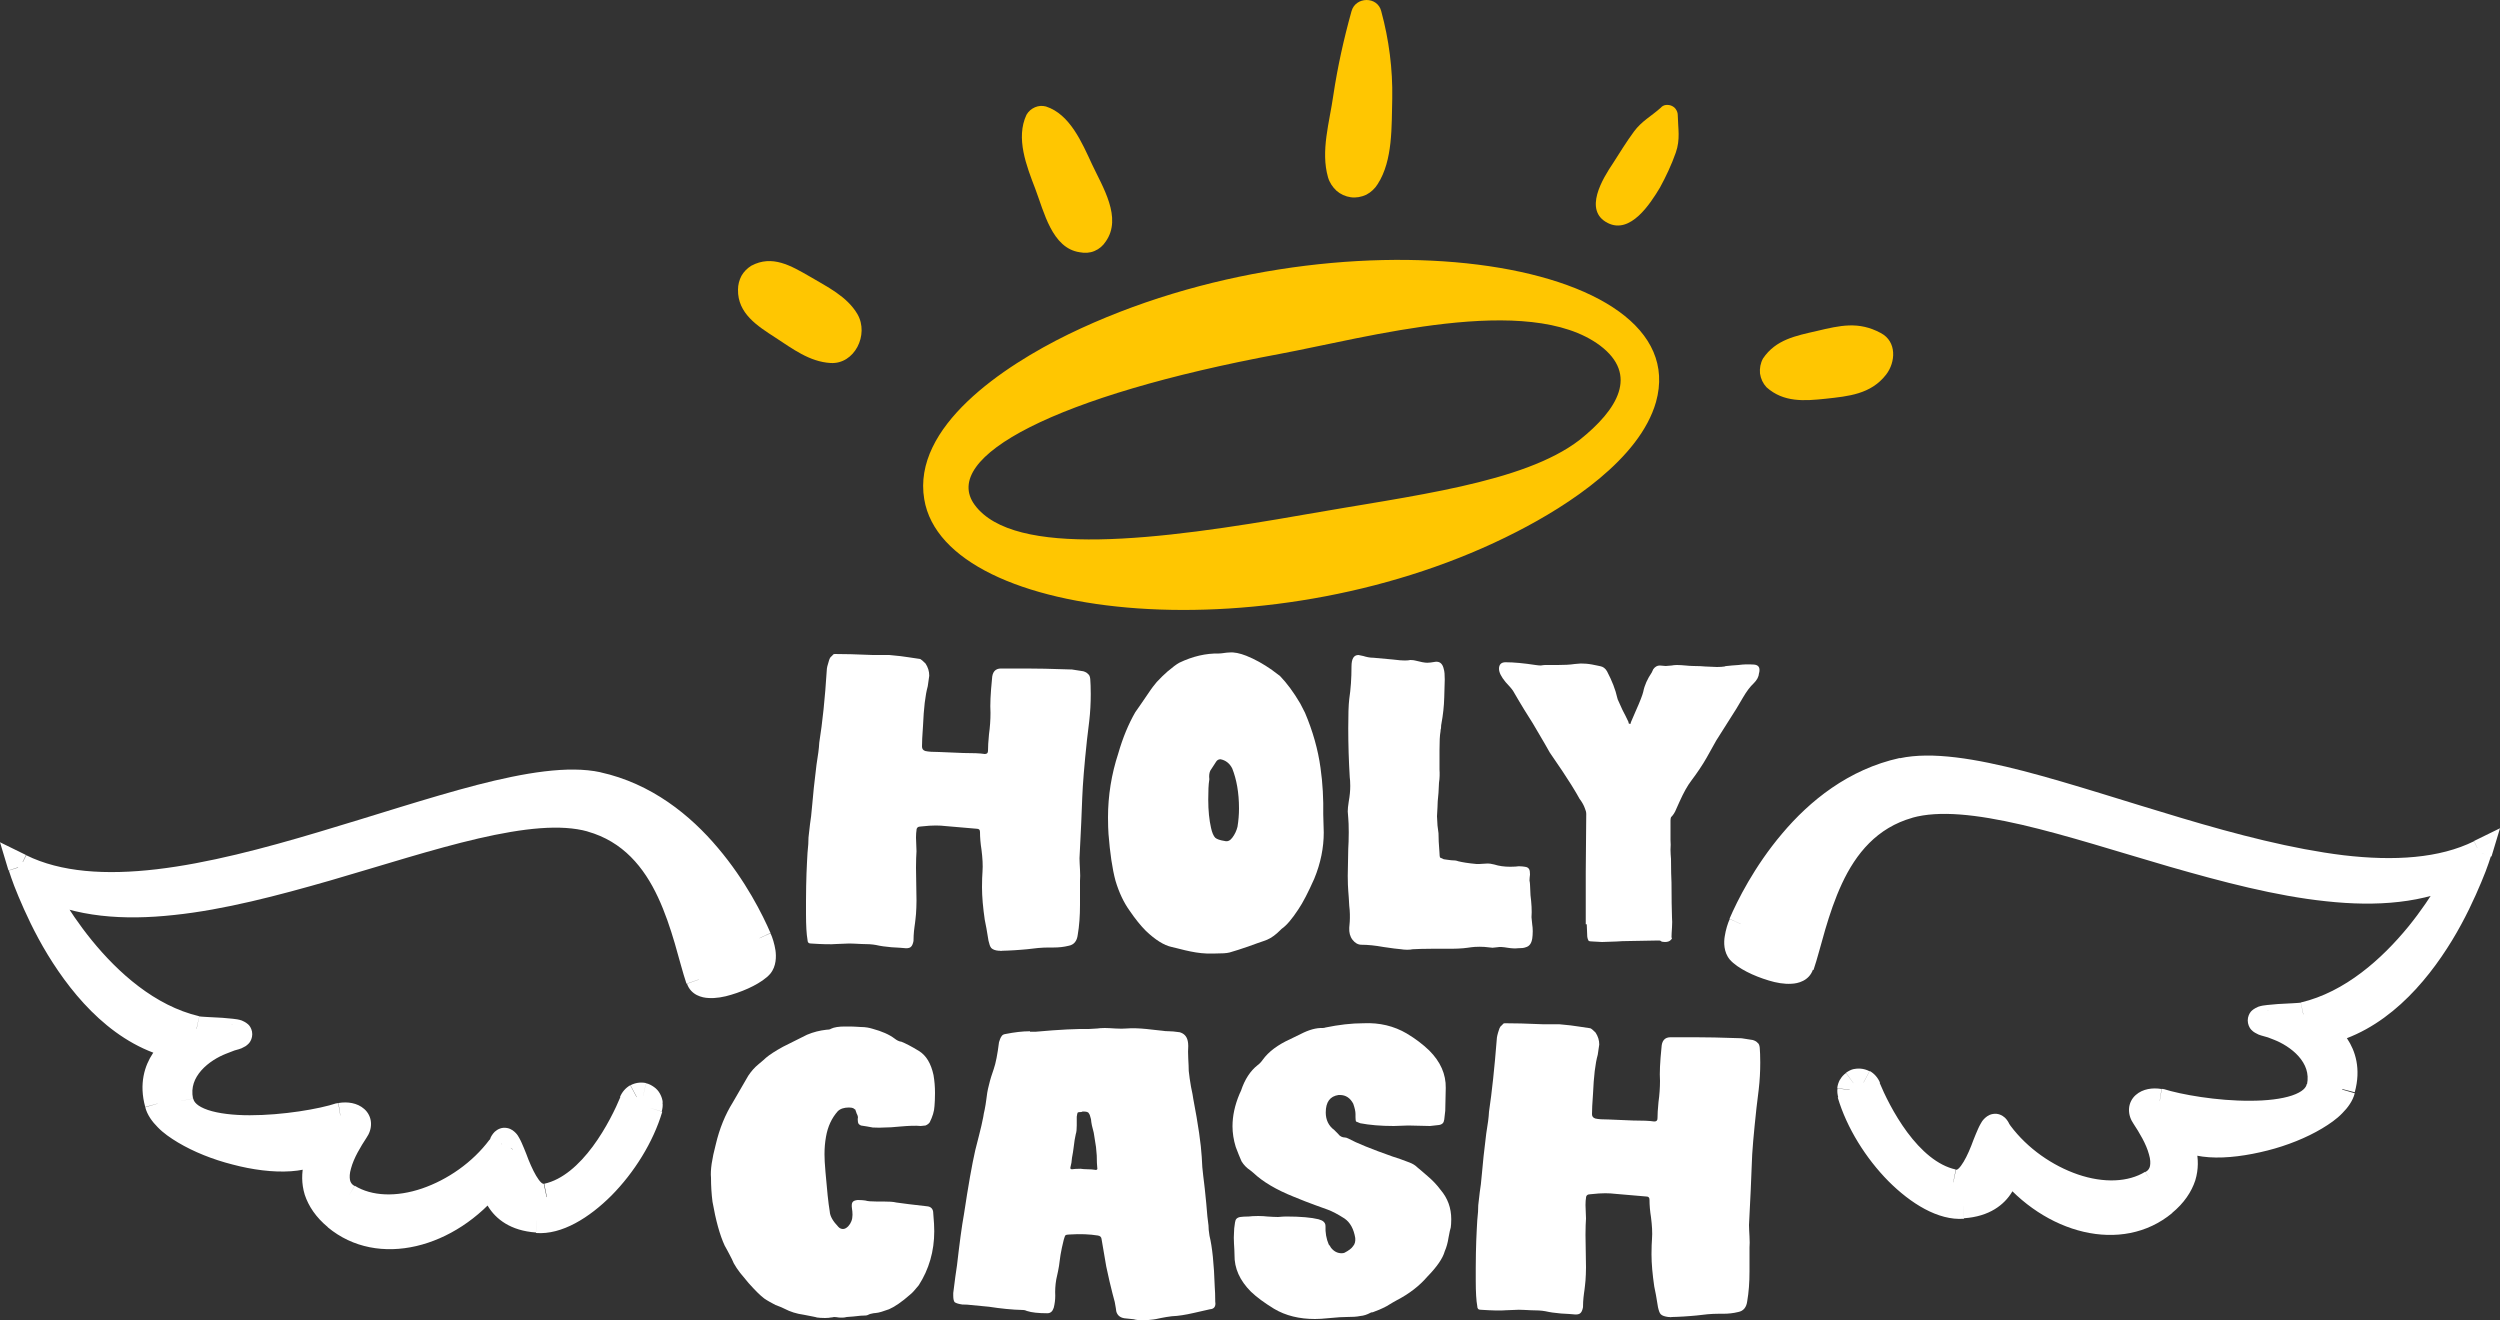 <?xml version="1.0" encoding="UTF-8"?> <!-- Generator: Adobe Illustrator 24.1.2, SVG Export Plug-In . SVG Version: 6.00 Build 0) --> <svg xmlns="http://www.w3.org/2000/svg" xmlns:xlink="http://www.w3.org/1999/xlink" id="Layer_1" x="0px" y="0px" viewBox="0 0 1000 528.1" style="enable-background:new 0 0 1000 528.1;" xml:space="preserve"><rect x="0" y="0" width="1000" height="528.1" fill="#333333" stroke="none"/> <style type="text/css"> .st0{fill:#FFFFFF;} .st1{fill:#FFC601;} </style> <g> <g> <path class="st0" d="M134.3,487c-17.2-14.3-3.3-29.9-3.3-29.9c-11.1,15.4-63.7-0.3-67.9-15.7s7.9-22.8,7.9-22.8 c-43.5-9.1-62.7-72-62.7-72c60.4,29.9,184.1-42.9,230.9-32.7c38.3,8.3,58.6,47.5,64.6,61.4c1.3,2.9,2.8,8.3,0.7,10.8 c-4.1,4.9-22.9,11.7-24.9,5.8c-5.9-17.2-10.9-55.1-43.1-64.1c-47.9-13.4-160.4,56.9-220,26.4c0,0,23.5,48.3,62.3,57.4 c3.5,0.8,30.2,0.4,9.6,4.8l0.4,0.4c-7.2,2.8-18.8,10.8-16.3,23.7c3.2,16.2,48.8,10.7,63.7,5.8c5.5-0.9,9,2,6.3,6 c-4.9,7.2-12.6,20.9-3.2,26.6c17,10.5,45.6,0.2,60.5-19.7l1-1.5c3.8-8.1,6.8,23.5,18,21.1c18.2-4,30.1-28.4,34-37.9 c0.4-0.9,1-1.7,1.8-2.1c0.8-0.5,1.8-0.6,2.7-0.4c0.5,0.1,1,0.3,1.4,0.7c0.4,0.3,0.8,0.7,1,1.2c0.3,0.5,0.4,1,0.5,1.5 s0,1.1-0.1,1.6c-6.6,22.5-29,46.1-45.3,44.9c-17.2-1.3-17.8-15.4-17.8-15.4C179.4,494.9,151.5,501.2,134.3,487z"></path> <path class="st0" d="M134.3,487l3.1-4l0,0L134.3,487z M131,457.1l4,3l-7.7-6.5L131,457.1z M70.9,418.7l2.6,4.4l11-6.8L72,413.7 L70.9,418.7z M8.2,346.6l2.2-4.6L0,336.9l3.4,11.3L8.2,346.6z M239.1,313.9l1-5l0,0L239.1,313.9z M303.7,375.3l-4.5,2.1l0,0 L303.7,375.3z M304.4,386.1l-3.8-3.3l0,0L304.4,386.1z M279.4,391.9l4.7-1.7l0,0l0,0L279.4,391.9z M236.4,327.8l-1.3,4.9l0,0 L236.4,327.8z M16.3,354.2l2.2-4.6l-13.3-6.8l6.6,13.6L16.3,354.2z M78.7,411.5l1.1-5l0,0L78.7,411.5z M88.2,416.3l-1-5l-10,2.2 l7.9,6.7L88.2,416.3z M88.7,416.7l1.7,4.8l8-3.1l-6.6-5.6L88.7,416.7z M72.4,440.4l-4.9,1l0,0L72.4,440.4z M136.1,446.2l-0.8-5 l-0.4,0.1l-0.4,0.1L136.1,446.2z M142.4,452.1l4.1,2.9l0,0L142.4,452.1z M139.2,478.8l2.6-4.4l0,0L139.2,478.8z M199.7,459.1 l3.9,3.1l0.1-0.1l0.1-0.1L199.7,459.1z M200.7,457.6l4.1,2.9l0.2-0.3l0.2-0.4L200.7,457.6z M218.7,478.6l-1-5l0,0L218.7,478.6z M252.7,440.8l4.6,2l0,0l0,0L252.7,440.8z M257.3,438.2l1.1-5h-0.1h-0.1L257.3,438.2z M260,443.1l-4.8-1.5l0,0L260,443.1z M214.7,488l-0.4,5.1l0,0L214.7,488z M196.9,472.6l5-0.2l-0.5-13.5l-8.3,10.5L196.9,472.6z M137.4,483c-3.7-3.1-5.4-5.9-6.2-8.3 c-0.8-2.4-0.7-4.7-0.2-6.8s1.4-4,2.3-5.4c0.4-0.7,0.8-1.2,1.1-1.5c0.1-0.2,0.2-0.3,0.3-0.4c0,0,0-0.1,0.1-0.1l0,0l0,0l0,0l0,0 c0,0,0,0-3.7-3.4c-3.7-3.5-3.7-3.4-3.7-3.4l0,0l0,0l0,0c0,0,0,0-0.1,0.1c0,0.1-0.1,0.1-0.2,0.2c-0.1,0.2-0.3,0.4-0.5,0.7 c-0.4,0.6-1,1.4-1.6,2.4c-1.2,2-2.7,4.9-3.5,8.4c-0.8,3.6-1,7.8,0.4,12.4c1.5,4.5,4.4,9,9.4,13.1L137.4,483z M127,454.1 c-1.4,2-4.9,3.7-11.1,4.2c-5.9,0.4-13.1-0.5-20.3-2.4s-14.1-4.6-19.3-7.7c-2.6-1.6-4.7-3.1-6.2-4.6s-2.2-2.7-2.4-3.5l-9.6,2.8 c0.8,3.1,2.8,5.8,5,8c2.2,2.3,5.1,4.3,8.1,6.1c6.2,3.7,13.9,6.8,21.8,8.8c7.9,2.1,16.2,3.2,23.4,2.7c7-0.5,14.3-2.6,18.4-8.3 L127,454.1z M67.8,440.1c-1.6-6-0.1-10.2,1.7-12.9c0.9-1.4,2-2.5,2.8-3.2c0.4-0.4,0.7-0.6,0.9-0.8c0.1-0.1,0.2-0.1,0.2-0.1l0,0 l0,0l0,0l0,0l0,0c0,0,0,0-2.6-4.4s-2.6-4.4-2.6-4.4l0,0l0,0l0,0c0,0,0,0-0.1,0c0,0-0.1,0.1-0.2,0.1c-0.1,0.1-0.3,0.2-0.5,0.4 c-0.4,0.3-1,0.8-1.7,1.3c-1.3,1.2-3,2.9-4.6,5.3c-3.2,4.8-5.6,12.1-3,21.4L67.8,440.1z M71.9,413.7c-19.7-4.1-34.4-20.6-44.4-37.1 c-5-8.1-8.6-16-11-21.9c-1.2-2.9-2.1-5.3-2.7-7c-0.3-0.8-0.5-1.5-0.6-1.9c-0.1-0.2-0.1-0.4-0.2-0.5c0-0.1,0-0.1,0-0.1l0,0l0,0l0,0 c0,0,0,0-4.7,1.5s-4.7,1.5-4.7,1.5l0,0l0,0l0,0c0,0,0,0.1,0,0.2c0,0.1,0.1,0.3,0.2,0.6c0.2,0.5,0.4,1.2,0.7,2.1 c0.6,1.8,1.6,4.4,2.9,7.5c2.6,6.2,6.4,14.6,11.7,23.3c10.5,17.2,27.1,36.8,50.9,41.7L71.9,413.7z M6,351.2 c16.3,8.1,36.5,9.1,57.7,6.6c21.3-2.5,44.2-8.6,66.4-15.2c22.4-6.7,43.9-13.8,62.9-18.7c19.2-4.9,34.6-7.3,45.1-5l2.1-10 c-12.9-2.8-30.5,0.2-49.5,5.1c-19.2,5-41.3,12.3-63.2,18.8c-22.1,6.6-44.4,12.5-64.8,14.9c-20.5,2.4-38.4,1.2-52.2-5.6L6,351.2z M238,318.9c17.7,3.9,31.5,14.9,41.7,27s16.5,24.8,19.4,31.5l9.1-4.2c-3.1-7.2-9.9-20.9-21-34c-11-13.1-26.6-25.8-47.1-30.3 L238,318.9z M299.1,377.4c0.5,1.1,1,2.7,1.2,4.2c0.1,0.7,0.1,1.2,0,1.5c0,0.3-0.1,0.1,0.2-0.2l7.6,6.6c2.5-3,2.4-7,2.1-9.3 c-0.4-2.6-1.2-5.2-2-6.9L299.1,377.4z M300.6,382.8c-0.4,0.4-1.6,1.4-3.8,2.6c-2.1,1.1-4.6,2.1-7,2.8c-2.5,0.7-4.6,1-5.9,0.9 c-1.7-0.1-0.3-0.5,0.3,1.1l-9.4,3.3c1.6,4.6,6.1,5.6,8.6,5.7c2.9,0.2,6.2-0.4,9.1-1.3c3-0.9,6.1-2.1,8.8-3.5c2.5-1.3,5.2-3,6.9-5 L300.6,382.8z M284.1,390.2c-1.4-4.2-2.7-9.4-4.6-15.8c-1.8-6.2-4.1-13.1-7.3-19.9c-6.4-13.5-16.6-26.6-34.6-31.7l-2.6,9.8 c14.2,4,22.6,14.3,28.2,26.3c2.8,6,4.9,12.3,6.7,18.4c1.7,5.8,3.2,11.8,4.7,16.2L284.1,390.2z M237.7,322.8 c-13.3-3.7-30.4-1.6-48.6,2.7c-18.4,4.3-39.1,10.9-59.7,16.9c-20.8,6-41.6,11.4-60.8,13.5c-19.3,2.1-36.4,0.7-50.1-6.3l-4.4,9.1 c16.1,8.2,35.4,9.5,55.5,7.3c20.1-2.1,41.6-7.8,62.5-13.8c21-6.1,41.1-12.6,59.2-16.8c18.2-4.2,33.1-5.8,43.8-2.8L237.7,322.8z M16.3,354.2c-4.5,2.3-4.5,2.3-4.5,2.3l0,0l0,0l0,0c0,0,0,0.1,0.1,0.1c0.1,0.1,0.1,0.3,0.2,0.5c0.2,0.4,0.5,0.9,0.9,1.6 c0.8,1.4,1.9,3.4,3.3,5.8c2.9,4.8,7.2,11.3,12.7,18.2c11,13.5,27.5,28.9,48.5,33.8l2.2-10c-17.8-4.2-32.5-17.5-43-30.4 c-5.2-6.4-9.2-12.5-11.9-17c-1.4-2.3-2.4-4.1-3.1-5.4c-0.3-0.6-0.6-1.1-0.8-1.5c-0.1-0.2-0.1-0.3-0.2-0.4v-0.1l0,0l0,0l0,0 C20.8,351.9,20.8,351.9,16.3,354.2z M77.6,416.5c0.9,0.2,2.1,0.3,3,0.4c1.1,0.1,2.4,0.1,3.7,0.2c2.7,0.1,5.6,0.3,7.6,0.5 c0.5,0.1,0.9,0.1,1.2,0.2c0.2,0,0.3,0.1,0.4,0.1s0.1,0,0.1,0s0,0-0.1,0c0,0-0.1,0-0.2-0.1s-0.5-0.3-0.9-0.7s-1.1-1.2-1.4-2.6 c-0.3-1.4,0.1-2.6,0.6-3.4c0.4-0.7,0.9-1.1,1-1.2c0.2-0.2,0.3-0.2,0.4-0.2c0,0,0,0-0.2,0.1c-0.1,0.1-0.3,0.1-0.5,0.2 c-1,0.3-2.6,0.8-5.1,1.3l2.1,10c2.6-0.6,4.7-1.1,6.2-1.6c0.7-0.2,1.5-0.5,2.1-0.9c0.4-0.2,1.8-0.9,2.6-2.4 c0.5-0.9,0.9-2.3,0.6-3.8c-0.3-1.4-1-2.4-1.6-2.9c-1-0.9-2.1-1.3-2.5-1.5c-1.1-0.4-2.5-0.6-3.6-0.7c-2.5-0.3-5.7-0.5-8.3-0.6 c-1.4-0.1-2.6-0.1-3.5-0.2c-0.5,0-0.9-0.1-1.2-0.1c-0.3,0-0.4-0.1-0.4,0L77.6,416.5z M85.1,420.3l0.4,0.4l6.4-7.8l-0.4-0.4 L85.1,420.3z M86.9,411.9c-4.1,1.6-9.6,4.7-13.8,9.4c-4.3,4.9-7.3,11.7-5.6,20.1l9.7-2c-0.9-4.5,0.6-8.1,3.3-11.2 c2.8-3.2,6.8-5.5,9.9-6.7L86.9,411.9z M67.5,441.4c1.4,6.8,7,10.4,12.5,12.2c5.7,1.9,12.8,2.6,19.8,2.6c14.1,0,29.8-2.6,37.8-5.2 l-3-9.7c-6.9,2.3-21.5,4.8-34.7,4.8c-6.6,0-12.5-0.7-16.7-2.1c-4.4-1.5-5.7-3.3-5.9-4.6L67.5,441.4z M136.9,451.2 c0.9-0.1,1.5-0.1,1.9,0s0.4,0.2,0.2,0c-0.1-0.1-0.3-0.3-0.4-0.6c-0.1-0.3-0.2-0.6-0.2-0.9c0-0.6,0.2-0.8,0-0.5l8.2,5.9 c1.1-1.6,1.9-3.6,1.8-5.9c-0.1-2.3-1.2-4.3-2.7-5.6c-2.8-2.5-6.8-3-10.3-2.4L136.9,451.2z M138.4,449.2c-2.5,3.7-6.1,9.5-7.7,15.4 c-0.8,3-1.2,6.4-0.4,9.8c0.8,3.5,2.9,6.6,6.4,8.8l5.1-8.8c-1.2-0.7-1.6-1.5-1.8-2.4c-0.2-1.1-0.2-2.6,0.4-4.6 c1.1-4.2,3.9-8.8,6.2-12.3L138.4,449.2z M136.7,483.1c10.2,6.3,23.2,6,35.2,2s23.8-12.2,31.8-23l-7.9-6.2 c-6.8,9.1-16.8,16-27,19.5c-10.3,3.5-20.1,3.1-26.9-1.1L136.7,483.1z M203.8,462l1-1.5l-8.2-5.7l-1,1.5L203.8,462z M205.2,459.7 c0.1-0.3,0,0.1-0.5,0.5c-0.6,0.6-1.9,1.3-3.5,1c-1.3-0.2-2-1-2.1-1.1c-0.1-0.2-0.1-0.2,0,0.1c0.3,0.6,0.7,1.5,1.3,2.9 c0.5,1.2,1.2,3.2,1.8,4.7c1.3,3.3,3.1,7.4,5.5,10.5s6.4,6.5,11.9,5.2l-2.1-10c0,0-0.6,0.3-2-1.6c-1.4-1.9-2.8-4.8-4.1-8 c-0.7-1.8-1.1-3-1.8-4.6c-0.6-1.4-1.2-2.9-1.9-4.1c-0.3-0.6-0.8-1.4-1.4-2c-0.6-0.6-1.7-1.7-3.5-2c-2.1-0.4-3.8,0.5-4.9,1.5 c-0.9,0.9-1.5,1.9-1.8,2.7L205.2,459.7z M219.7,483.6c10.9-2.4,19.3-10.6,25.3-18.8c6.1-8.2,10.2-17.1,12.3-22.1l-9.1-4 c-1.9,4.6-5.7,12.6-11.1,19.9c-5.5,7.4-12.1,13.3-19.4,14.9L219.7,483.6z M257.3,442.7c-0.1,0.2-0.2,0.3-0.4,0.4l-4.8-9 c-1.8,1-3.3,2.7-4.1,4.7L257.3,442.7z M257,443.1c-0.2,0.1-0.4,0.1-0.7,0.1l2-10c-2.1-0.4-4.2-0.1-6.1,0.9L257,443.1z M256.2,443.2c-0.2,0-0.3-0.1-0.5-0.2l5.9-8.2c-1-0.7-2.1-1.3-3.2-1.5L256.2,443.2z M255.7,443c-0.1-0.1-0.3-0.2-0.3-0.4l8.6-5.1 c-0.6-1.1-1.4-2-2.4-2.7L255.7,443z M255.4,442.6c-0.1-0.2-0.1-0.3-0.2-0.5l9.9-1.1c-0.1-1.2-0.5-2.4-1.1-3.5L255.4,442.6z M255.2,442.1c0-0.2,0-0.3,0-0.4l9.5,2.9c0.3-1.2,0.5-2.4,0.3-3.6L255.2,442.1z M255.3,441.7c-3,10.3-9.7,21.1-17.7,29.2 c-8.2,8.3-16.5,12.5-22.5,12.1l-0.7,10.2c10.4,0.8,21.4-6.2,30.2-15c9-9.1,16.7-21.3,20.3-33.5L255.3,441.7z M215.1,483 c-7.1-0.5-10.1-3.5-11.5-5.8c-0.8-1.3-1.2-2.5-1.4-3.5c-0.1-0.5-0.2-0.8-0.2-1.1c0-0.1,0-0.2,0-0.2l0,0l0,0l0,0l0,0l0,0 c0,0,0,0-5,0.2s-5,0.2-5,0.2l0,0l0,0l0,0v0.1c0,0.1,0,0.1,0,0.2c0,0.2,0,0.4,0.1,0.7c0.1,0.6,0.2,1.3,0.4,2.2 c0.4,1.7,1.2,4.1,2.7,6.5c3.1,5.1,9,9.8,19.2,10.5L215.1,483z M193.1,469.4c-16.6,21-41.4,25.4-55.7,13.6l-6.3,7.9 c20.1,16.7,51.1,8.4,69.7-15.1L193.1,469.4z"></path> </g> <g> <path class="st0" d="M865.7,481.3c17.2-14.3,3.3-29.8,3.3-29.8c11.1,15.4,63.7-0.3,67.9-15.7S929,413,929,413 c43.5-9.1,62.7-72,62.7-72c-60.4,29.9-184.1-42.8-230.9-32.7c-38.3,8.3-58.6,47.5-64.6,61.3c-1.3,2.9-2.8,8.3-0.7,10.8 c4.1,4.9,22.9,11.7,24.9,5.8c5.9-17.2,10.9-55,43.1-64.1c47.9-13.4,160.4,56.8,220,26.4c0,0-23.5,48.3-62.3,57.3 c-3.5,0.8-30.2,0.4-9.6,4.8l-0.4,0.4c7.2,2.8,18.8,10.8,16.3,23.7c-3.2,16.2-48.8,10.7-63.7,5.8c-5.5-0.9-9,2-6.3,5.9 c4.9,7.2,12.6,20.9,3.2,26.6c-17,10.5-45.6,0.2-60.5-19.7l-1-1.5c-3.8-8.1-6.8,23.5-18,21.1c-18.2-4-30.1-28.3-34-37.8 c-0.4-0.9-1-1.6-1.8-2.1s-1.8-0.6-2.7-0.4c-0.5,0.1-1,0.3-1.4,0.7c-0.4,0.3-0.8,0.7-1,1.2c-0.3,0.5-0.4,1-0.5,1.5s0,1.1,0.1,1.6 c6.6,22.5,29,46.1,45.3,44.9c17.2-1.3,17.8-15.4,17.8-15.4C820.6,489.2,848.5,495.6,865.7,481.3z"></path> <path class="st0" d="M865.7,481.3l-3.1-4l0,0L865.7,481.3z M869,451.5l-4,3l7.7-6.5L869,451.5z M929.1,413l-2.6,4.4l-11-6.8 L928,408L929.1,413z M991.8,341l-2.2-4.6l10.4-5.1l-3.4,11.3L991.8,341z M760.9,308.3l-1-5l0,0L760.9,308.3z M696.3,369.7l4.5,2.1 l0,0L696.3,369.7z M695.6,380.5l3.8-3.3l0,0L695.6,380.5z M720.6,386.2l-4.7-1.7l0,0l0,0L720.6,386.2z M763.6,322.2l1.3,4.9l0,0 L763.6,322.2z M983.7,348.6l-2.2-4.6l13.3-6.8l-6.6,13.6L983.7,348.6z M921.3,405.9l-1.1-5l0,0L921.3,405.9z M911.7,410.7l1-5 l10,2.2l-7.9,6.7L911.7,410.7z M911.3,411.1l-1.7,4.8l-8-3.1l6.6-5.6L911.3,411.1z M927.6,434.7l4.9,1l0,0L927.6,434.7z M863.9,440.5l0.8-5l0.4,0.1l0.4,0.1L863.9,440.5z M857.6,446.5l-4.1,2.9l0,0L857.6,446.5z M860.8,473.1l-2.6-4.4l0,0L860.8,473.1 z M800.3,453.4l-3.9,3.1l-0.1-0.1l-0.1-0.1L800.3,453.4z M799.3,451.9l-4.1,2.9l-0.2-0.3l-0.2-0.4L799.3,451.9z M781.3,473l1-5 l0,0L781.3,473z M747.3,435.1l-4.6,2l0,0l0,0L747.3,435.1z M742.7,432.6l-1.1-5h0.1h0.1L742.7,432.6z M740,437.5l4.8-1.5l0,0 L740,437.5z M785.3,482.4l0.4,5.1l0,0L785.3,482.4z M803.1,467l-5-0.2l0.5-13.5l8.3,10.5L803.1,467z M862.6,477.3 c3.7-3.1,5.4-5.9,6.2-8.3c0.8-2.4,0.7-4.7,0.2-6.8s-1.4-4-2.3-5.4c-0.4-0.7-0.8-1.2-1.1-1.5c-0.1-0.2-0.2-0.3-0.3-0.4 c0,0,0-0.1-0.1-0.1l0,0l0,0l0,0l0,0c0,0,0,0,3.7-3.4c3.7-3.5,3.7-3.4,3.7-3.4l0,0l0,0l0,0c0,0,0,0,0.1,0.1c0,0.1,0.1,0.1,0.2,0.2 c0.1,0.2,0.3,0.4,0.5,0.7c0.4,0.6,1,1.4,1.6,2.4c1.2,2,2.7,4.9,3.5,8.4c0.8,3.6,1,7.8-0.4,12.4c-1.5,4.5-4.4,9-9.4,13.1 L862.6,477.3z M873,448.4c1.4,2,4.9,3.7,11.1,4.2c5.9,0.4,13.1-0.5,20.3-2.4s14.1-4.6,19.3-7.7c2.6-1.6,4.7-3.1,6.2-4.6 s2.2-2.7,2.4-3.4l9.6,2.8c-0.8,3.1-2.8,5.8-5,8c-2.2,2.3-5.1,4.3-8.1,6.1c-6.2,3.7-13.9,6.8-21.8,8.8c-7.9,2-16.2,3.2-23.4,2.7 c-7-0.5-14.3-2.6-18.4-8.3L873,448.4z M932.2,434.4c1.6-6,0.1-10.2-1.7-12.9c-0.9-1.4-2-2.5-2.8-3.2c-0.4-0.4-0.7-0.6-0.9-0.8 c-0.1-0.1-0.2-0.1-0.2-0.2l0,0l0,0l0,0l0,0l0,0c0,0,0,0,2.6-4.4s2.6-4.4,2.6-4.4l0,0l0,0l0,0c0,0,0,0,0.1,0c0,0,0.1,0.1,0.2,0.1 c0.1,0.1,0.3,0.2,0.5,0.4c0.4,0.3,1,0.8,1.7,1.3c1.3,1.2,3,2.9,4.6,5.2c3.2,4.8,5.6,12,3,21.4L932.2,434.4z M928.1,408 c19.7-4.1,34.4-20.6,44.4-37.1c5-8.1,8.6-16,11-21.9c1.2-2.9,2.1-5.3,2.7-7c0.3-0.8,0.5-1.5,0.6-1.9c0.1-0.2,0.1-0.4,0.2-0.5 c0-0.1,0-0.1,0-0.1l0,0l0,0l0,0c0,0,0,0,4.7,1.5s4.7,1.5,4.7,1.5l0,0l0,0l0,0c0,0,0,0.1-0.1,0.2c0,0.1-0.1,0.3-0.2,0.6 c-0.2,0.5-0.4,1.2-0.7,2.1c-0.6,1.8-1.6,4.4-2.9,7.5c-2.6,6.2-6.4,14.6-11.7,23.3c-10.5,17.2-27.1,36.7-50.9,41.7L928.1,408z M994,345.6c-16.3,8.1-36.5,9.1-57.7,6.6c-21.3-2.5-44.2-8.6-66.4-15.2c-22.4-6.7-43.8-13.8-62.8-18.7c-19.2-4.9-34.6-7.3-45.1-5 l-2.1-10c12.9-2.8,30.5,0.2,49.5,5.1c19.2,5,41.3,12.3,63.2,18.8c22.1,6.6,44.4,12.4,64.8,14.9c20.5,2.4,38.4,1.2,52.2-5.6 L994,345.6z M762,313.3c-17.7,3.9-31.5,14.9-41.7,26.9c-10.2,12.1-16.5,24.8-19.4,31.5l-9.1-4.2c3.1-7.2,9.9-20.9,21-34 c11-13.1,26.6-25.8,47.1-30.3L762,313.3z M700.9,371.7c-0.5,1.1-1,2.7-1.2,4.2c-0.1,0.7-0.1,1.2,0,1.5c0,0.3,0.1,0.1-0.2-0.2 l-7.6,6.6c-2.5-3-2.4-7-2-9.3c0.4-2.6,1.2-5.2,2-6.9L700.9,371.7z M699.4,377.1c0.4,0.4,1.6,1.4,3.8,2.6c2.1,1.1,4.6,2.1,7,2.8 c2.5,0.7,4.6,1,5.9,0.9c1.7-0.1,0.3-0.5-0.3,1.1l9.4,3.3c-1.6,4.6-6.1,5.6-8.6,5.7c-2.9,0.2-6.2-0.4-9.1-1.3 c-3-0.9-6.1-2.1-8.8-3.5c-2.5-1.3-5.2-3-6.9-5L699.4,377.1z M715.9,384.6c1.4-4.2,2.7-9.4,4.6-15.8c1.8-6.2,4.1-13.1,7.3-19.8 c6.4-13.5,16.6-26.6,34.6-31.7l2.6,9.8c-14.2,4-22.6,14.3-28.2,26.3c-2.8,6-4.9,12.3-6.7,18.4c-1.7,5.8-3.2,11.8-4.7,16.2 L715.9,384.6z M762.3,317.3c13.3-3.7,30.4-1.6,48.6,2.7c18.4,4.3,39.1,10.9,59.7,16.9c20.8,6,41.6,11.4,60.8,13.5 c19.3,2.1,36.4,0.7,50.1-6.3l4.4,9.1c-16.1,8.2-35.4,9.5-55.5,7.3c-20.1-2.1-41.6-7.8-62.5-13.8c-21-6.1-41.1-12.6-59.2-16.8 c-18.2-4.2-33.1-5.8-43.8-2.8L762.3,317.3z M983.7,348.6c4.5,2.3,4.4,2.3,4.4,2.3l0,0l0,0l0,0c0,0,0,0.1-0.1,0.1 c-0.1,0.1-0.1,0.3-0.2,0.5c-0.2,0.4-0.5,0.9-0.9,1.6c-0.8,1.4-1.9,3.4-3.3,5.8c-2.9,4.8-7.2,11.3-12.7,18.2 c-11,13.5-27.5,28.9-48.4,33.8l-2.2-9.9c17.8-4.2,32.5-17.5,43-30.3c5.2-6.4,9.2-12.5,11.9-17c1.4-2.3,2.4-4.1,3.1-5.4 c0.3-0.6,0.6-1.1,0.8-1.5c0.1-0.2,0.1-0.3,0.2-0.4v-0.1l0,0l0,0l0,0C979.2,346.3,979.2,346.3,983.7,348.6z M922.4,410.9 c-0.9,0.2-2.1,0.3-3,0.4c-1.1,0.1-2.4,0.1-3.7,0.2c-2.7,0.1-5.6,0.3-7.6,0.5c-0.5,0.1-0.9,0.1-1.2,0.2c-0.2,0-0.3,0.1-0.4,0.1 c-0.1,0-0.1,0-0.1,0s0,0,0.1,0c0,0,0.1,0,0.2-0.1c0.1-0.1,0.5-0.3,0.9-0.7s1.1-1.2,1.4-2.5c0.3-1.4-0.1-2.6-0.6-3.4 c-0.4-0.7-0.9-1.1-1-1.2c-0.2-0.2-0.3-0.2-0.4-0.2c0,0,0,0,0.2,0.1c0.1,0.1,0.3,0.1,0.5,0.2c1,0.3,2.6,0.8,5.1,1.3l-2.1,10 c-2.6-0.6-4.7-1.1-6.2-1.6c-0.7-0.2-1.5-0.5-2.1-0.9c-0.4-0.2-1.8-0.9-2.6-2.4c-0.5-0.9-0.9-2.3-0.6-3.8c0.3-1.4,1-2.4,1.6-2.9 c1-0.9,2.1-1.3,2.5-1.5c1.1-0.4,2.5-0.6,3.6-0.7c2.5-0.3,5.7-0.5,8.3-0.6c1.4-0.1,2.5-0.1,3.5-0.2c0.5,0,0.9-0.1,1.2-0.1 s0.4-0.1,0.4,0L922.4,410.9z M914.9,414.6l-0.4,0.4l-6.4-7.8l0.4-0.4L914.9,414.6z M913.1,406.3c4.1,1.6,9.6,4.7,13.8,9.4 c4.3,4.8,7.3,11.7,5.6,20.1l-9.7-2c0.9-4.5-0.6-8.1-3.3-11.2c-2.8-3.2-6.8-5.5-9.9-6.7L913.1,406.3z M932.5,435.7 c-1.4,6.8-7,10.4-12.5,12.2c-5.7,1.9-12.8,2.6-19.8,2.6c-14.1,0-29.8-2.6-37.8-5.2l3-9.7c6.9,2.2,21.5,4.8,34.7,4.7 c6.6,0,12.5-0.7,16.7-2.1c4.4-1.5,5.7-3.3,5.9-4.6L932.5,435.7z M863.1,445.6c-0.9-0.1-1.5-0.1-1.9,0s-0.4,0.2-0.2,0 c0.1-0.1,0.3-0.3,0.4-0.6c0.1-0.3,0.2-0.6,0.2-0.9c0-0.6-0.2-0.8,0-0.5l-8.2,5.9c-1.1-1.6-1.9-3.6-1.8-5.9 c0.1-2.3,1.2-4.3,2.7-5.6c2.8-2.5,6.8-3,10.3-2.4L863.1,445.6z M861.6,443.5c2.5,3.7,6.1,9.5,7.7,15.4c0.8,3,1.2,6.4,0.4,9.8 c-0.8,3.5-2.9,6.6-6.4,8.8l-5.1-8.7c1.2-0.7,1.6-1.5,1.8-2.4c0.2-1.1,0.2-2.6-0.4-4.6c-1.1-4.2-3.9-8.8-6.2-12.3L861.6,443.5z M863.3,477.4c-10.2,6.3-23.2,6-35.2,2s-23.8-12.2-31.8-22.9l7.9-6.2c6.8,9.1,16.8,16,27,19.5c10.3,3.5,20.1,3.1,26.9-1.1 L863.3,477.4z M796.2,456.3l-1-1.5l8.2-5.7l1,1.5L796.2,456.3z M794.8,454.1c-0.1-0.3,0,0.1,0.4,0.5c0.6,0.6,1.9,1.3,3.5,1 c1.3-0.2,2-1,2.1-1.1c0.1-0.2,0.1-0.2,0,0.1c-0.3,0.6-0.7,1.5-1.3,2.9c-0.5,1.2-1.2,3.2-1.8,4.7c-1.3,3.3-3.1,7.4-5.5,10.5 s-6.4,6.5-11.9,5.2l2.1-10c0,0,0.6,0.3,2-1.6c1.4-1.9,2.8-4.7,4.1-8c0.7-1.8,1.1-3,1.8-4.6c0.6-1.4,1.2-2.9,1.9-4.1 c0.3-0.6,0.8-1.4,1.4-2c0.6-0.6,1.7-1.7,3.5-2c2.1-0.4,3.8,0.5,4.9,1.5c0.9,0.9,1.5,1.9,1.8,2.7L794.8,454.1z M780.3,477.9 c-10.9-2.4-19.3-10.6-25.3-18.8c-6.1-8.2-10.2-17.1-12.3-22.1l9.1-4c1.9,4.6,5.7,12.6,11.1,19.9c5.5,7.4,12.1,13.3,19.4,14.9 L780.3,477.9z M742.7,437c0.1,0.2,0.2,0.3,0.4,0.4l4.8-9c1.8,1,3.3,2.7,4.1,4.7L742.7,437z M743,437.5c0.2,0.1,0.4,0.1,0.7,0.1 l-2-10c2.1-0.4,4.2-0.1,6.1,0.9L743,437.5z M743.8,437.5c0.2,0,0.3-0.1,0.5-0.2l-5.9-8.2c1-0.7,2.1-1.3,3.2-1.5L743.8,437.5z M744.3,437.3c0.1-0.1,0.3-0.2,0.3-0.4l-8.6-5c0.6-1.1,1.4-2,2.4-2.7L744.3,437.3z M744.6,436.9c0.1-0.2,0.1-0.3,0.2-0.5l-9.9-1.1 c0.1-1.2,0.5-2.4,1.1-3.5L744.6,436.9z M744.8,436.5c0-0.2,0-0.3,0-0.4l-9.5,2.9c-0.3-1.2-0.5-2.4-0.3-3.6L744.8,436.5z M744.7,436c3,10.3,9.7,21.1,17.7,29.2c8.2,8.3,16.5,12.5,22.5,12.1l0.7,10.2c-10.4,0.8-21.4-6.2-30.2-15 c-9-9.1-16.7-21.3-20.3-33.5L744.7,436z M784.9,477.3c7.1-0.5,10.1-3.5,11.5-5.8c0.8-1.3,1.2-2.5,1.4-3.5c0.1-0.5,0.2-0.8,0.2-1.1 c0-0.1,0-0.2,0-0.2l0,0l0,0l0,0l0,0l0,0c0,0,0,0,5,0.2s5,0.2,5,0.2l0,0l0,0l0,0v0.1c0,0.1,0,0.1,0,0.2c0,0.2,0,0.4-0.1,0.7 c-0.1,0.6-0.2,1.3-0.4,2.2c-0.4,1.7-1.2,4.1-2.7,6.5c-3.1,5.1-9,9.8-19.2,10.5L784.9,477.3z M806.9,463.7 c16.6,20.9,41.4,25.4,55.7,13.6l6.3,7.9c-20.1,16.7-51.1,8.4-69.7-15.1L806.9,463.7z"></path> </g> <g> <g> <path class="st1" d="M369.7,199.7c8.2,49.7,140.9,62.4,237,13c20.7-10.6,49.2-29.1,55.7-51.9c16.3-58.4-128-79.1-235-27.1 C401.4,146.4,364.8,170.7,369.7,199.7z M511.7,141.6c34.8-6.5,99.7-24.7,128.3-3.4c15.5,11.7,7.1,25.6-8.2,37.8 c-22.5,17.3-67.4,22.3-109.8,29.8c-59,10.4-116.4,17.4-132.1-3.8C375.8,182.8,422.4,158.2,511.7,141.6z"></path> <path class="st1" d="M310.1,135c6.9,4.5,13.7,9.7,22.1,10.2c9.6,0.6,15.5-11.3,10.8-19.5c-4.2-7.2-12.2-11-19.1-15.1 c-7.5-4.3-15-8.8-23.4-4.3c-1.6,1-3,2.4-3.9,4c-0.9,1.7-1.4,3.6-1.4,5.5C295,125.4,303,130.4,310.1,135z"></path> <path class="st1" d="M431.9,100.9c2,0.4,4,0.3,5.9-0.5s3.4-2.1,4.5-3.8c6.7-9.5-1.3-21.9-5.5-30.9c-4-8.6-8.8-20-18.4-23.1 c-1.5-0.4-3-0.3-4.4,0.3s-2.6,1.6-3.4,3c-4.4,9.3,0,20.5,3.5,29.6C417.6,84.7,420.8,99.3,431.9,100.9z"></path> <path class="st1" d="M551.1,73.6c6.1-9.5,5.5-23.1,5.8-34.2c0.2-11.8-1.3-23.5-4.4-34.9c-1.5-6.1-10.3-5.9-11.9,0 c-3.1,11.1-5.6,22.4-7.3,33.8c-1.5,10.6-5.1,22.1-2.1,32.6c0.6,2.1,1.8,3.9,3.4,5.4c1.6,1.4,3.6,2.3,5.7,2.6 c2.1,0.3,4.2-0.1,6.2-1C548.4,76.9,550,75.4,551.1,73.6L551.1,73.6z"></path> <path class="st1" d="M670.3,61.1c1.9-5.4,0.9-9.7,0.8-15.1c0-0.8-0.3-1.6-0.7-2.2c-0.4-0.7-1.1-1.2-1.8-1.5s-1.5-0.4-2.3-0.3 c-0.8,0.1-1.5,0.5-2,1.1c-3.8,3.4-7.6,5.3-10.7,9.5c-3.1,4.2-5.7,8.5-8.4,12.7c-4.1,6.1-12,18.9-2.1,23.9 c9.1,4.6,17-7.7,20.9-14.2C666.4,70.6,668.6,65.9,670.3,61.1L670.3,61.1z"></path> <path class="st1" d="M726.7,132.4c-8.3,1.9-16.4,3.4-21.5,11c-1,1.8-1.4,3.9-1.2,6c0.3,2.1,1.2,4,2.6,5.5 c6.8,6.1,15.1,5.5,23.6,4.6c9.2-1,18.1-1.8,24.2-9.6c3.9-5,4.4-13.3-2.1-16.7C743.4,128.4,736,130.2,726.7,132.4z"></path> </g> </g> <path class="st0" d="M327.7,297.1c-0.1,2.2-0.5,5.1-1.1,8.8c-0.9,7.1-1.4,12.3-1.7,15.9c-0.3,3.5-0.6,6.2-0.9,7.9l-0.6,5.3 c0,1.5-0.1,3.5-0.4,6.2c-0.1,2.2-0.3,4.9-0.4,8.2c-0.1,3.1-0.2,6.8-0.2,11v5.1c0,4.7,0.2,8.2,0.6,10.4c0,1,0.4,1.5,1.3,1.5 c4.6,0.3,8,0.4,10.3,0.2l5.1-0.2c1.1,0,2.8,0.1,4.9,0.2c2.3,0,4.2,0.1,5.8,0.4c1.7,0.4,3.8,0.7,6.2,0.9c2.6,0.1,4.5,0.3,5.8,0.4 c1,0,1.7-0.2,2.1-0.7c0.4-0.4,0.7-1.2,0.9-2.2c0-1.6,0.1-2.9,0.2-4c0.1-1.2,0.3-2.2,0.4-3.1c0.1-1,0.3-2.3,0.4-3.7 c0.1-1.6,0.2-3.4,0.2-5.3l-0.2-13.2c0-2.9,0.1-5.1,0.2-6.6l-0.2-5.5c0-1.3,0.1-2.3,0.2-2.9c0-1,0.6-1.5,1.7-1.5 c2.6-0.3,4.6-0.4,6-0.4c1.6,0,2.8,0.1,3.6,0.2l12.8,1.1c0.9,0,1.3,0.4,1.3,1.3c0,2.2,0.2,4.6,0.6,7.1c0.4,3.2,0.6,6.2,0.4,8.8 c-0.1,1.3-0.2,3.4-0.2,6.2c0,3.8,0.4,8.2,1.1,13c0.4,1.8,0.9,4.6,1.5,8.4c0.3,1.3,0.6,2.3,1.1,2.9c0.6,0.6,1.6,1,3,1.1 c0.1,0,0.3,0,0.4,0c0.3,0.1,0.6,0.1,1.1,0c1.1,0,2.7-0.1,4.7-0.2c2-0.1,3.7-0.3,5.1-0.4c3-0.4,5.9-0.7,8.8-0.7h1.9c2,0,4-0.2,6-0.7 c2.1-0.4,3.3-1.9,3.6-4.4c0.6-3.5,0.9-7.5,0.9-11.9v-9.7c0.1-1.2,0.1-2.6,0-4.4c-0.1-1.9-0.2-3.5-0.2-4.6c0.6-11,0.9-19.1,1.1-24.3 s0.8-12.9,1.9-23.1l0.9-7.5c0.4-3.5,0.6-7.1,0.6-10.8c0-2.6-0.1-4.6-0.2-6c-0.1-1-0.4-1.7-0.9-2c-0.3-0.4-0.9-0.8-1.9-1.1l-4.5-0.7 c-8.3-0.3-14.5-0.4-18.6-0.4h-6.8h-1.9h-1.1c-2.3,0-3.5,1.4-3.6,4.2c-0.6,5.9-0.8,10.4-0.6,13.5c0,2.8-0.2,5.7-0.6,8.6 c-0.3,2.9-0.4,5.1-0.4,6.6c0,0.9-0.4,1.3-1.3,1.3c-1.9-0.3-4.7-0.4-8.6-0.4l-9.6-0.4c-2.4,0-4.3-0.1-5.6-0.4 c-0.9-0.3-1.3-0.9-1.3-1.8c0-1.6,0.1-4.3,0.4-8.2c0.3-7.1,0.9-12.3,1.9-15.9c0.4-2.6,0.6-4,0.6-4.2c0-1.8-0.5-3.4-1.5-4.9 c-1-1-1.7-1.6-2.1-1.8l-4.7-0.7c-1.7-0.3-4.3-0.6-7.7-0.9h-6.6c-6.6-0.3-11.6-0.4-15.2-0.4c-0.3,0-0.5,0.1-0.6,0.2 c-0.3,0.3-0.6,0.7-1.1,1.1c-0.3,0.4-0.5,0.9-0.6,1.3c-0.6,1.8-0.9,3.1-0.9,4C330,279.3,329,288.9,327.7,297.1z"></path> <path class="st0" d="M529.3,325.8c0.1-6.2-0.2-12.4-1.1-18.7c-1-7.3-3.1-14.7-6.2-22l-1.9-3.7c-2.7-4.6-5.4-8.2-8.1-11 c-1.7-1.3-2.8-2.1-3.2-2.4c-3.4-2.4-6.8-4.3-10.3-5.7c-2.6-1-4.8-1.5-6.8-1.3c-0.7,0-1.4,0.1-2.1,0.2s-1.4,0.2-2.1,0.2 c-5.1-0.1-10.4,1.1-15.8,3.7c-1.1,0.6-2.7,1.8-4.7,3.5c-1.4,1.2-2.8,2.6-4.3,4.2c-1.3,1.6-2.1,2.6-2.4,3.1c-3.7,5.4-5.8,8.5-6.2,9 c-2.7,4.7-5,10.2-6.8,16.5c-2.7,8.2-4.1,16.8-4.1,25.6c0,2.9,0.1,5.1,0.2,6.6c0.6,7.6,1.5,13.9,2.8,18.7c1.4,4.7,3.3,8.7,5.6,11.9 c2.3,3.4,4.5,6.1,6.6,8.2c3.7,3.5,7.1,5.7,10.3,6.4c0.6,0.1,2.4,0.6,5.3,1.3c3,0.7,5.8,1.2,8.6,1.3h3.6c2.6,0,4.4-0.1,5.6-0.4 c2.1-0.6,4.6-1.4,7.5-2.4c2.8-1,4.9-1.8,6.2-2.2c1.9-0.6,3.6-1.6,5.3-3.1l1.9-1.8c1.9-1.3,4.1-3.9,6.6-7.7c1.9-2.8,4-6.9,6.4-12.3 c2.6-6.3,3.8-12.5,3.8-18.5L529.3,325.8z M495.6,323.4c0,2.4-0.2,4.8-0.6,7.3c-0.4,1.6-1.1,3.1-2.1,4.4c-0.9,1.2-1.9,1.6-3,1.3 c-1.9-0.3-3.1-0.7-3.8-1.3c-0.7-0.7-1.3-2.1-1.7-4c-0.7-3.1-1.1-6.8-1.1-11.2c0-3.5,0.1-6.2,0.4-7.9c0-0.1,0-0.2,0-0.2 c0.1-0.1,0.1-0.3,0-0.4c-0.1-1.2,0-2.2,0.4-3.1c0.6-0.9,1.4-2.1,2.4-3.7c0.4-0.6,1-0.9,1.7-0.9c2.1,0.4,3.7,1.7,4.7,3.7 C494.6,311.7,495.6,317,495.6,323.4z"></path> <path class="st0" d="M612.9,369.9c0.1,0.6,0.2,1.5,0.2,2.6c0,1.2-0.1,2.1-0.2,2.9c-0.3,1.9-1.1,3.1-2.6,3.5 c-0.7,0.3-1.8,0.4-3.2,0.4c-0.9,0.1-2.2,0.1-4.1-0.2c-1.7-0.3-3.1-0.4-4.1-0.2l-1.9,0.2l-1.9-0.2c-0.7-0.1-1.8-0.2-3.2-0.2 c-1.6,0-2.7,0.1-3.4,0.2c-0.9,0.1-1.9,0.3-3.2,0.4c-1.3,0.1-2.8,0.2-4.5,0.2h-7.9c-3.4,0-6.1,0.1-7.9,0.2c-0.4,0.1-1.1,0.2-2.1,0.2 s-1.8-0.1-2.4-0.2c-1.4-0.1-3.8-0.4-7.1-0.9c-3.3-0.6-6.2-0.9-8.8-0.9c-1.4,0-2.6-0.7-3.6-2s-1.4-2.9-1.3-4.8l0.2-2.4 c0.1-1.9,0.1-4-0.2-6.4c-0.1-2.5-0.3-4.5-0.4-6c-0.1-1.3-0.2-3.3-0.2-6l0.2-10.8c0.1-1.6,0.2-3.8,0.2-6.6c0-2.6-0.1-4.6-0.2-5.7 l-0.2-2.6c0-0.9,0.1-2.2,0.4-4c0.4-2.2,0.6-4.3,0.6-6.2c0-1.6-0.1-2.8-0.2-3.5c-0.4-6.6-0.6-13.2-0.6-19.6c0-5.3,0.1-9.2,0.4-11.7 c0.6-4,0.9-8.3,0.9-13c0-3.1,0.9-4.6,2.8-4.6l1.9,0.4c1.3,0.4,2.6,0.7,4.1,0.7l7.7,0.7c2.3,0.3,3.9,0.4,4.9,0.4s1.7-0.1,2.1-0.2 c0.9,0,1.5,0.1,1.9,0.2c2.3,0.6,3.9,0.9,4.9,0.9c0.6,0,1.7-0.1,3.4-0.4h0.4c1.4,0,2.4,1,2.8,2.9c0.3,0.9,0.4,2.3,0.4,4.2 c0,1-0.1,3.4-0.2,7.1c-0.1,3.7-0.5,7.1-1.1,10.4c-0.1,0.4-0.2,1.1-0.2,2c-0.1,0.3-0.2,0.7-0.2,1.3c-0.3,1.6-0.4,4.1-0.4,7.5v7.7 c0.1,1.6,0.1,3.4-0.2,5.3c-0.1,1.9-0.2,3.2-0.2,4c-0.3,2.6-0.4,4.6-0.4,5.7l-0.2,3.7l0.2,3.7l0.4,3.1c0,1.8,0.1,4.4,0.4,7.9 c0,0.9,0.1,1.5,0.2,1.8c0.3,0.1,0.8,0.4,1.5,0.7c0.9,0.1,1.9,0.3,3,0.4c1.1,0,2.1,0.1,2.8,0.4c1.6,0.4,4,0.8,7.3,1.1h1.1l3.4-0.2 c0.6,0,1.4,0.1,2.6,0.4c1.9,0.6,4,0.9,6.4,0.9c1.6,0,2.7-0.1,3.4-0.2c1,0,1.8,0.1,2.4,0.2c0.9,0.1,1.4,0.4,1.7,0.9 c0.3,0.4,0.4,1.2,0.4,2.2c-0.1,0.9-0.2,1.7-0.2,2.4c0.1,0.6,0.2,1.1,0.2,1.5l0.2,4.4c0.4,3.2,0.6,6.2,0.4,8.8 C612.7,368.3,612.8,369.3,612.9,369.9z"></path> <path class="st0" d="M634.7,369.7l0.2,4.9c0.1,0.9,0.4,1.5,0.6,1.8c0.3,0.1,0.9,0.2,1.7,0.2l3.6,0.2l5.8-0.2 c1.3-0.1,3.1-0.2,5.6-0.2l11.1-0.2c0.1,0,0.3,0,0.4,0c0.3,0,0.5,0.1,0.6,0.2c0.3,0.3,0.9,0.4,1.7,0.4c1.1,0,1.9-0.3,2.4-0.9 c0.4-0.4,0.5-0.7,0.2-0.9c0-1,0.1-2.4,0.2-4c0.1-1.6,0.1-2.9,0-4c-0.1-3.1-0.2-7.7-0.2-13.9c-0.1-2.1-0.2-5.2-0.2-9.5 c-0.1-1.3-0.2-2.6-0.2-3.7c0.1-1.3,0.1-2.6,0-4v-7.7c0-0.6,0.1-1,0.2-1.3c0.9-0.9,1.6-2,2.1-3.3c0.7-1.5,1.1-2.4,1.3-2.9 c1.7-3.8,3.3-6.6,4.7-8.4c2.4-3.2,4.5-6.3,6.2-9.3l3.8-6.8l8.1-12.8c0.4-0.7,1.3-2.2,2.6-4.4c1.4-2.4,2.8-4.3,4.3-5.7 c1.3-1.3,2-2.6,2.1-4c0.1-0.3,0.2-0.7,0.2-1.3c0-1.5-0.9-2.2-2.8-2.2c-1.6-0.1-3.4-0.1-5.6,0.2c-2,0.1-3.6,0.3-4.7,0.4 c-0.4,0-0.7,0.1-0.9,0.2c-0.7,0.1-1.7,0.2-3,0.2l-4.7-0.2c-1-0.1-2.6-0.2-4.7-0.2c-1,0-2.1-0.1-3.2-0.2c-1.1-0.1-2.3-0.2-3.4-0.2 c-0.9,0-1.6,0.1-2.1,0.2l-2.4,0.2l-2.4-0.2c-1,0-1.9,0.5-2.6,1.5l-0.6,1.3c-1.7,2.5-2.9,5.1-3.4,7.7c-0.3,1.3-1.3,3.9-3,7.7 l-1.9,4.4c0,0.1-0.1,0.4-0.2,0.7c0,0.1-0.1,0.1-0.4,0c-0.3,0-0.4-0.2-0.4-0.7c-0.9-1.8-1.6-3.4-2.4-4.8c-0.7-1.6-1.4-3-1.9-4.2 l-0.2-0.7c-0.7-3.2-2.1-6.8-4.1-10.6c-0.7-1.2-1.6-1.8-2.6-2c-0.6-0.1-1.7-0.4-3.4-0.7c-1.6-0.3-3.1-0.4-4.5-0.4l-2.4,0.2 c-2,0.3-4.3,0.4-6.8,0.4c-2.6,0-4.3,0-5.1,0c-0.4,0-1,0.1-1.7,0.2c-0.6,0-1.3-0.1-2.1-0.2c-4.6-0.7-8.6-1.1-12-1.1 c-1.7,0-2.6,0.9-2.6,2.6c0,1.5,0.9,3.2,2.6,5.3c1.4,1.5,2.4,2.6,3,3.5c3.4,5.9,6.1,10.2,7.9,13c4,6.8,6.3,10.7,6.8,11.7l5.1,7.5 c3,4.6,4.6,7.1,4.9,7.7c0.4,0.7,1.1,1.8,1.9,3.3c1,1.3,1.7,2.6,2.1,3.7c0.4,0.9,0.6,1.7,0.6,2.4l-0.2,23.4v20.7H634.7z"></path> <path class="st0" d="M284.4,471.1c0,3.3,0.2,6.5,0.6,9.6c1.3,7.4,2.9,13.3,4.9,17.6c0.6,1,1.2,2.2,1.9,3.5c0.7,1.3,1.3,2.5,1.7,3.5 c0.7,1.3,1.6,2.6,2.6,3.9l3.4,4.1c2.6,2.9,4.6,4.9,6.2,6.1c1.3,0.9,2.8,1.7,4.5,2.6c1.9,0.7,3.1,1.2,3.6,1.5c2.3,1.2,4.8,2,7.7,2.4 c3,0.6,4.8,0.9,5.3,1.1c0.7,0.1,1.8,0.2,3.2,0.2c1.1,0,1.9-0.1,2.3-0.2c0.4,0,0.9-0.1,1.3-0.2c0.6,0,1.2,0.1,1.9,0.2 c1,0.1,2.1,0.1,3.2-0.2c1.3-0.1,2.1-0.2,2.6-0.2c2.3-0.3,3.9-0.4,4.9-0.4c0.4,0,0.7-0.1,0.9-0.2c0.3-0.1,0.6-0.3,0.9-0.4 c1.1-0.3,1.9-0.4,2.3-0.4c1.3-0.1,3.1-0.7,5.3-1.5c2.1-0.9,5-2.8,8.5-5.9c0.9-0.7,2-2,3.4-3.7c4.1-6.4,6.2-13.6,6.2-21.6 c0-1.6-0.1-4-0.4-7.2c0-1.7-0.9-2.7-2.6-2.8c-5.4-0.6-9.5-1.1-12.2-1.5c-1.1-0.3-3-0.4-5.5-0.4h-2.6c-1.9,0-3.3-0.1-4.3-0.4 c-0.7-0.1-1.7-0.2-3-0.2c-1.1,0.1-1.8,0.4-2.1,0.9c-0.3,0.4-0.4,1.3-0.2,2.6c0.1,0.6,0.2,1.4,0.2,2.4c0,1.9-0.6,3.4-1.7,4.6 c-0.7,0.7-1.4,1.1-2.1,1.1s-1.4-0.3-1.9-0.9c-2.1-2.2-3.3-4.2-3.4-6.1c-0.6-3.5-1.1-8.7-1.7-15.7c-0.3-3.2-0.4-5.6-0.4-7.2 c0-2.5,0.2-4.8,0.6-7c0.7-4.1,2.3-7.5,4.7-10.2c1-1,2.5-1.5,4.5-1.5c0.7,0,1.4,0.1,1.9,0.4c0.3,0.3,0.5,0.4,0.6,0.4 c0.1,0.4,0.4,1,0.6,1.7c0.4,0.7,0.6,1.4,0.4,2v0.4c0,0.7,0.1,1.3,0.4,1.7c0.4,0.4,0.9,0.7,1.5,0.7c1,0.1,2.3,0.4,4.1,0.7 c1.9,0.1,3.4,0.1,4.7,0c1.4,0,3.6-0.1,6.4-0.4c3.4-0.3,6.1-0.4,8.1-0.2l1.9-0.2c0.7-0.3,1.3-0.7,1.7-1.3c1.1-2.2,1.8-4.4,1.9-6.5 c0.1-1.2,0.2-2.9,0.2-5.2c0-2.5-0.2-4.9-0.6-7.2c-1-4.6-2.9-7.8-5.8-9.6c-3.1-1.9-5.5-3.1-7-3.7c-1-0.1-1.9-0.6-2.8-1.3 c-2.1-1.6-5.1-2.9-8.8-3.9c-1.3-0.4-2.8-0.7-4.7-0.7c-1.8-0.1-3.2-0.2-4.1-0.2h-2.3c-2.4,0-4.3,0.3-5.5,0.9 c-0.4,0.3-1.1,0.4-1.9,0.4c-2.6,0.3-5.1,0.9-7.7,2l-9.6,4.8c-3.1,1.7-5.4,3.2-6.8,4.4c-0.3,0.3-1.3,1.2-3,2.6 c-1.6,1.3-2.9,2.8-4.1,4.6l-6.2,10.7c-3,4.8-5.3,10.4-6.8,16.8C284.8,463.5,284.1,468,284.4,471.1z"></path> <path class="st0" d="M412,412.5c-3,0-6.3,0.4-9.8,1.1c-0.9,0.1-1.4,0.5-1.7,1.1c-0.3,0.4-0.6,1.2-0.9,2.2 c-0.6,4.8-1.3,8.4-2.1,10.7c-0.7,2-1.4,4.1-1.9,6.3c-0.6,2.2-0.9,4.2-1.1,6.1c-0.1,1.2-0.4,2.4-0.6,3.7c-0.3,1.3-0.5,2.3-0.6,3.1 c-0.4,2.2-1,4.6-1.7,7.4c-0.7,2.6-1.2,4.6-1.5,5.9c-1.3,5.7-2.8,14.2-4.5,25.5c-0.9,4.9-1.8,11.8-2.8,20.5 c-0.4,2.5-0.9,6.2-1.5,11.1v1.1c0,1.3,0.2,2.2,0.6,2.6c0.6,0.4,1.6,0.7,3,0.9c1.6,0,2.7,0.1,3.4,0.2l7.3,0.7 c4.6,0.7,9.1,1.2,13.7,1.3c0.4,0,0.9,0.1,1.5,0.4c1.8,0.6,4.6,0.9,8.1,0.9c1.3,0,2.1-0.7,2.6-2.2c0.4-1.6,0.6-3.2,0.6-4.8 c-0.1-2,0-4.2,0.4-6.5c0.6-2.5,0.9-4.3,1.1-5.4c0.1-1.2,0.4-2.6,0.6-4.4c0.3-1.7,0.7-3.8,1.3-6.1c0.3-1,0.5-1.6,0.6-1.7 c0.3-0.3,0.9-0.4,1.7-0.4c4.4-0.3,8.2-0.1,11.3,0.4c0.9,0.1,1.4,0.6,1.5,1.3l1.9,11.1l1.3,5.9c0.9,3.8,1.6,6.5,2.1,8.3 c0.4,2.2,0.6,3.4,0.6,3.7c0.4,1.6,1.5,2.5,3.2,2.8l3.8,0.4c0.9,0.3,2.1,0.4,3.8,0.4c1.3,0,2.3-0.1,3-0.2c1.4-0.1,2.8-0.4,4.1-0.7 c1.4-0.3,2.8-0.5,4.3-0.7c2.7-0.1,5.6-0.6,8.7-1.3s5.3-1.2,6.6-1.5c1.7-0.1,2.4-1.2,2.1-3c0-2.6-0.1-4.6-0.2-5.9 c-0.3-9.2-1-16-2.1-20.5c-0.3-1.7-0.4-3.1-0.4-4.1c-0.3-1.9-0.6-4.9-0.9-8.9l-0.6-5.9c-0.1-1.3-0.4-3-0.6-5 c-0.3-2.2-0.5-4.7-0.6-7.6c-0.3-5.1-1.4-12.9-3.4-23.3c-0.1-0.9-0.4-2.5-0.9-4.8c-0.4-2.3-0.7-4.4-0.9-6.3c0-1.3-0.1-3-0.2-5 s-0.1-3.7,0-5c0-0.9-0.1-1.5-0.2-2c-0.4-1.9-1.5-3-3.2-3.5c-2-0.3-3.4-0.4-4.3-0.4c-1.1,0-2-0.1-2.6-0.2c-1.3-0.1-3.4-0.4-6.4-0.7 s-5.7-0.4-8.1-0.2c-1.1,0.1-2.6,0.1-4.3,0c-1.7-0.1-3.1-0.2-4.3-0.2c-1.3,0-2.3,0.1-3,0.2l-3.4,0.2c-4.4-0.1-11.5,0.2-21.3,1.1H412 V412.5z M438.7,462.2c0,2.3,0.1,3.9,0.2,4.8c0.1,0.4,0.1,0.7-0.2,0.9c-0.3,0.1-0.6,0.1-0.9,0c-0.7-0.1-1.6-0.2-2.8-0.2 c-1.1,0-2.1-0.1-2.8-0.2c-1.6,0-2.7,0.1-3.4,0.2c-0.6,0-0.8-0.3-0.6-0.9c0.3-1,0.5-2.3,0.6-3.7c0.3-1.6,0.5-2.8,0.6-3.7 c0.3-2.6,0.6-4.5,0.9-5.7c0.3-0.9,0.4-2,0.4-3.5s0-2.6,0-3.5c0.1-1,0.3-1.6,0.4-1.7c0.1-0.1,0.6-0.2,1.5-0.2 c0.1-0.1,0.4-0.2,0.6-0.2c1.3,0,2.1,0.2,2.3,0.7c0.3,0.3,0.6,1.1,0.9,2.4c0.1,1.5,0.5,3.3,1.1,5.4l0.9,5.7L438.7,462.2z"></path> <path class="st0" d="M578.3,435.2c0.1-5.5-2.1-10.5-6.6-15c-2.6-2.5-5.5-4.7-9-6.8c-5.1-3-10.9-4.4-17.3-4.1 c-4.8,0-9.9,0.6-15.2,1.7c-0.3,0.1-0.6,0.2-1.1,0.2c-2.6-0.1-5.5,0.7-8.8,2.4l-4.1,2c-5.1,2.3-8.8,5.1-11.1,8.3 c-0.7,1-1.4,1.7-2.1,2.2c-2.8,2.2-5.1,5.6-6.6,10.2l-0.6,1.3c-1.9,4.5-2.8,8.8-2.8,12.9c0,2.6,0.4,5.4,1.3,8.3 c0.9,2.3,1.6,4.2,2.3,5.7c0.9,1.5,2.1,2.7,3.6,3.7l1.1,0.9c3.8,3.6,9.2,6.8,16.2,9.6c1.6,0.7,6.1,2.5,13.7,5.2 c1.6,0.6,3.8,1.7,6.6,3.5c2.3,1.6,3.7,4.2,4.3,7.8c0.1,1.3-0.1,2.4-0.9,3.3c-0.6,0.9-1.7,1.7-3.4,2.6c-0.3,0.1-0.6,0.2-1.1,0.2 c-1.7,0-3.1-0.7-4.3-2.2c-0.3-0.6-0.6-1-0.9-1.3c-1-2.3-1.4-4.8-1.3-7.4c0-0.9-0.4-1.5-1.1-2c-0.1-0.1-0.7-0.4-1.7-0.7 c-2.8-0.7-7.2-1.1-13-1.1c-0.9,0-1.9,0.1-3.2,0.2c-1.3,0-2.7-0.1-4.3-0.2c-0.9-0.1-2.1-0.2-3.6-0.2c-1.7,0-3,0.1-3.8,0.2 c-1.6,0-2.7,0.1-3.4,0.2c-0.7,0.1-1.2,0.4-1.5,0.7s-0.5,0.8-0.6,1.5c-0.3,1.7-0.4,3.1-0.4,4.1c-0.1,1.2-0.1,2.6,0,4.4 c0.1,1.7,0.2,3.2,0.2,4.4c-0.1,5.4,2.1,10.3,6.6,14.8c2.3,2.2,5.3,4.4,9.2,6.8c4.7,2.8,10.2,4.1,16.4,4.1c1.3,0,3.3-0.1,6.2-0.4 c2.8-0.3,5-0.4,6.4-0.4c2.3,0,4.1-0.1,5.5-0.4c1.4-0.1,2.8-0.6,4.1-1.3c0.1-0.1,0.4-0.2,0.9-0.2c1.7-0.6,3.6-1.4,5.5-2.4 c2-1.2,3.3-2,4.1-2.4c5-2.6,9-5.7,12.2-9.4c3.8-3.9,6.2-7.3,7-10.2c0.7-1.6,1.2-3.4,1.5-5.4c0.4-2.2,0.7-3.6,0.9-4.1 c0.1-0.7,0.2-1.8,0.2-3.3c0-4.5-1.4-8.4-4.3-11.8c-1.4-1.9-3.1-3.7-5.1-5.4s-3.3-2.9-4.1-3.5c-0.9-0.9-1.9-1.5-3.2-2 c-2.6-1-4.8-1.8-6.8-2.4c-8.5-3-14.4-5.4-17.7-7.2c-0.6-0.3-1-0.4-1.3-0.4c-1.1,0-2.1-0.5-2.8-1.5c-1-1-1.5-1.5-1.5-1.5 c-2.3-1.7-3.4-4.1-3.4-7c0-4.2,1.7-6.5,5.1-7h0.6c2.3,0,4.1,1.2,5.3,3.5c0.6,1.7,0.9,3.1,0.9,4.1v1.3c0,0.9,0.1,1.5,0.2,1.7 c0.3,0.1,0.9,0.4,1.7,0.7c3.7,0.7,8.2,1.1,13.4,1.1l5.8-0.2l8.7,0.2l3.6-0.4c0.7-0.1,1.2-0.4,1.5-0.7s0.5-0.8,0.6-1.5l0.4-3.5 L578.3,435.2z"></path> <path class="st0" d="M595.6,444.7c-0.1,2.2-0.5,5.1-1.1,8.7c-0.9,7-1.4,12.2-1.7,15.7s-0.6,6.1-0.9,7.8l-0.6,5.2 c0,1.5-0.1,3.5-0.4,6.1c-0.1,2.2-0.3,4.9-0.4,8.1c-0.1,3-0.2,6.7-0.2,10.9v5c0,4.6,0.2,8.1,0.6,10.2c0,1,0.4,1.5,1.3,1.5 c4.6,0.3,8,0.4,10.2,0.2l5.1-0.2c1.1,0,2.8,0.1,4.9,0.2c2.3,0,4.2,0.1,5.8,0.4c1.7,0.4,3.8,0.7,6.2,0.9c2.6,0.1,4.5,0.3,5.8,0.4 c1,0,1.7-0.2,2.1-0.7c0.4-0.4,0.7-1.2,0.9-2.2c0-1.6,0.1-2.9,0.2-3.9c0.1-1.2,0.3-2.2,0.4-3.1c0.1-1,0.3-2.3,0.4-3.7 c0.1-1.6,0.2-3.3,0.2-5.2l-0.2-13.1c0-2.9,0.1-5.1,0.2-6.5l-0.2-5.4c0-1.3,0.1-2.3,0.2-2.8c0-1,0.6-1.5,1.7-1.5 c2.6-0.3,4.6-0.4,6-0.4c1.6,0,2.8,0.1,3.6,0.2l12.8,1.1c0.9,0,1.3,0.4,1.3,1.3c0,2.2,0.2,4.5,0.6,7c0.4,3.2,0.6,6.1,0.4,8.7 c-0.1,1.3-0.2,3.3-0.2,6.1c0,3.8,0.4,8.1,1.1,12.9c0.4,1.7,0.9,4.5,1.5,8.3c0.3,1.3,0.6,2.3,1.1,2.8c0.6,0.6,1.6,0.9,3,1.1 c0.1,0,0.3,0,0.4,0c0.3,0.1,0.6,0.1,1.1,0c1.1,0,2.7-0.1,4.7-0.2c2-0.1,3.7-0.3,5.1-0.4c3-0.4,5.9-0.7,8.8-0.7h1.9c2,0,4-0.2,6-0.7 c2.1-0.4,3.3-1.9,3.6-4.4c0.6-3.5,0.9-7.4,0.9-11.8V499c0.1-1.2,0.1-2.6,0-4.4c-0.1-1.9-0.2-3.4-0.2-4.6c0.6-10.9,0.9-18.9,1.1-24 c0.1-5.1,0.8-12.7,1.9-22.9l0.9-7.4c0.4-3.5,0.6-7,0.6-10.7c0-2.6-0.1-4.6-0.2-5.9c-0.1-1-0.4-1.7-0.9-2c-0.3-0.4-0.9-0.8-1.9-1.1 l-4.5-0.7c-8.3-0.3-14.4-0.4-18.6-0.4h-6.8h-1.9h-1.1c-2.3,0-3.5,1.4-3.6,4.1c-0.6,5.8-0.8,10.2-0.6,13.3c0,2.8-0.2,5.6-0.6,8.5 c-0.3,2.9-0.4,5.1-0.4,6.5c0,0.9-0.4,1.3-1.3,1.3c-1.9-0.3-4.7-0.4-8.5-0.4l-9.6-0.4c-2.4,0-4.3-0.1-5.5-0.4 c-0.9-0.3-1.3-0.9-1.3-1.7c0-1.6,0.1-4.3,0.4-8.1c0.3-7,0.9-12.2,1.9-15.7c0.4-2.6,0.6-4,0.6-4.1c0-1.7-0.5-3.3-1.5-4.8 c-1-1-1.7-1.6-2.1-1.7l-4.7-0.7c-1.7-0.3-4.3-0.6-7.7-0.9h-6.6c-6.5-0.3-11.6-0.4-15.2-0.4c-0.3,0-0.5,0.1-0.6,0.2 c-0.3,0.3-0.6,0.7-1.1,1.1c-0.3,0.4-0.5,0.9-0.6,1.3c-0.6,1.7-0.9,3.1-0.9,3.9C597.8,427.1,596.8,436.6,595.6,444.7z"></path> </g> </svg> 